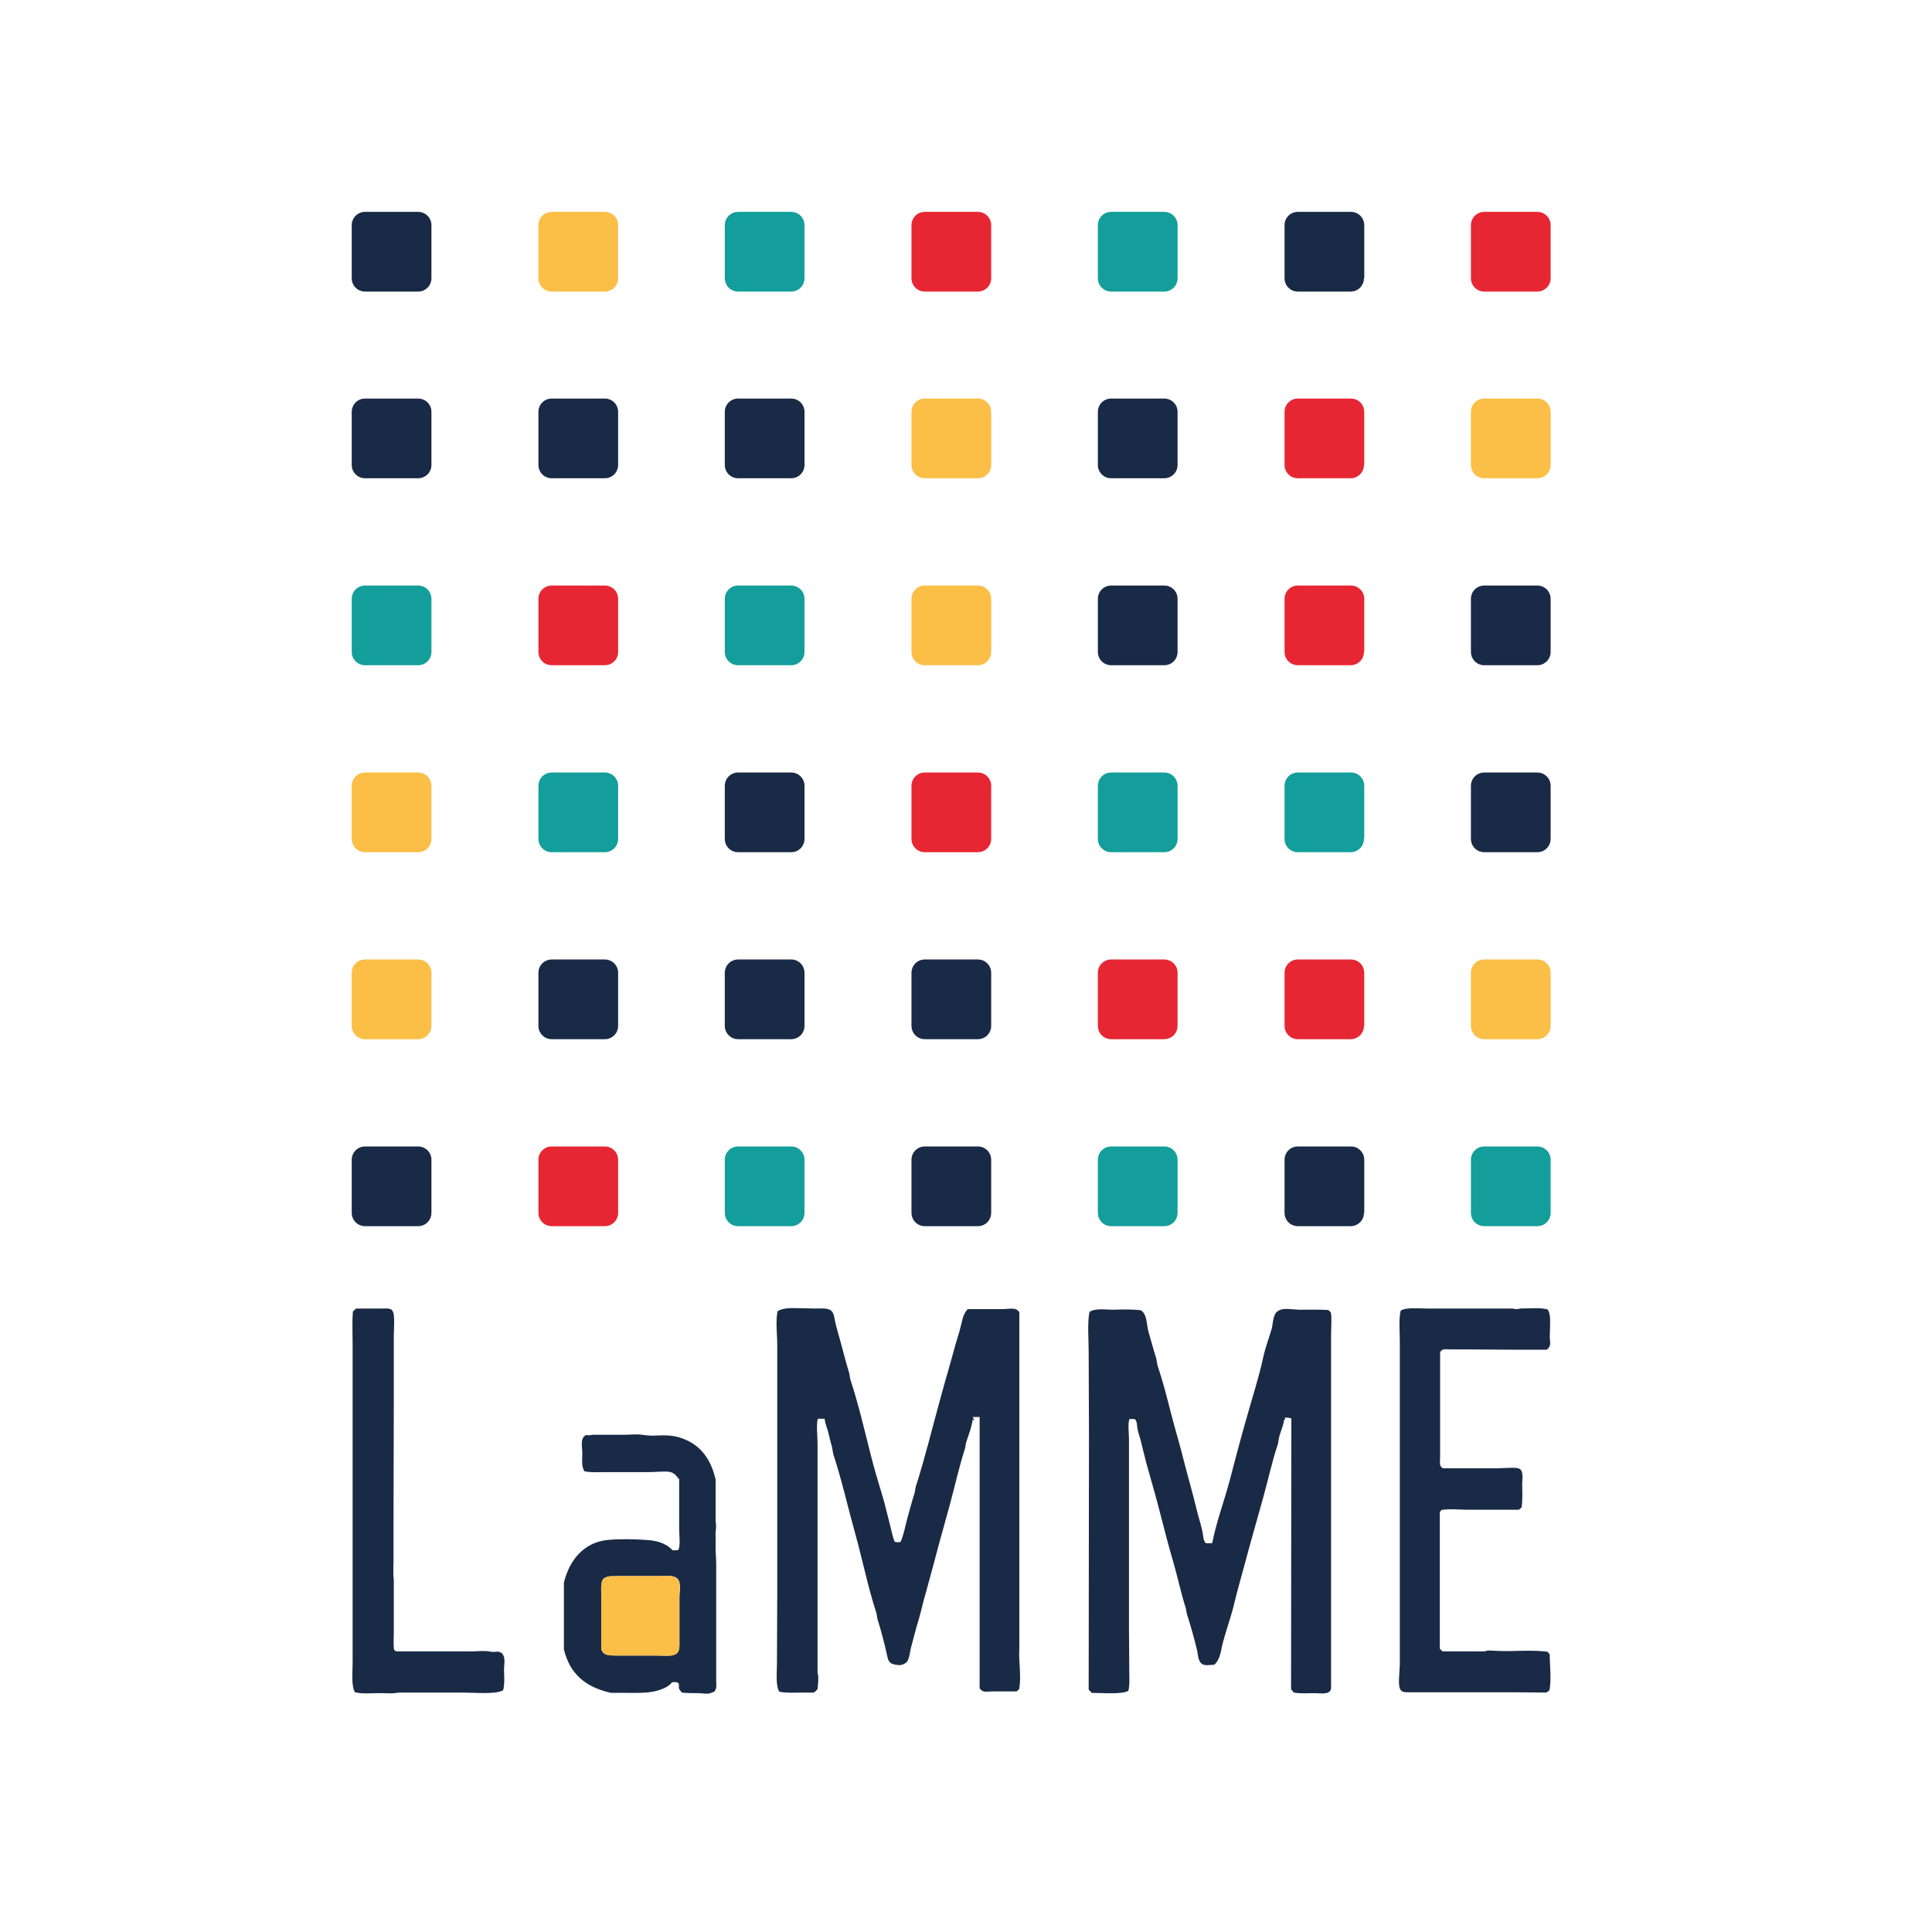 <?xml version="1.0" encoding="utf-8"?>
<!-- Generator: Adobe Illustrator 19.2.1, SVG Export Plug-In . SVG Version: 6.00 Build 0)  -->
<svg version="1.1" id="layer" xmlns="http://www.w3.org/2000/svg" xmlns:xlink="http://www.w3.org/1999/xlink" x="0px" y="0px"
	 viewBox="0 0 652 652" style="enable-background:new 0 0 652 652;" xml:space="preserve">
<style type="text/css">
	.st0{fill:#192A46;}
	.st1{fill:#FBBE46;}
	.st2{fill:#149E9B;}
	.st3{fill:#E62733;}
</style>
<g>
	<path class="st0" d="M120.2,441.6h8.9c1.7,0,3.1-0.2,3.5,1.1c0.7,0.9,0.3,6.4,0.3,8.1v22c0,13.5-0.1,27.4-0.1,41.1v12.7
		c0,2.1-0.2,4.6,0.1,6.5v5.5v12c0,2-0.2,4.4,0.1,6.2c0.2,0.2,0.5,0.3,0.7,0.5H159c1.7,0,3.3-0.2,5-0.1c0.9,0,1.7,0.3,2.6,0.3
		c0.7,0,1.5-0.3,2.2,0.1c0.5,0.2,1,0.6,1.1,1.2c0.7,1.1,0.1,4,0.2,5.3c0.1,2.1,0.2,4.3-0.3,6.3c-2.4,1.5-9.7,0.8-13.5,0.8h-21.8
		c-2.2,0.5-4.7,0.1-6.9,0.2c-2.6,0-5.2,0.3-7.8-0.3c-1.3-2-0.8-6.8-0.8-10.1v-24.1v-62.6v-20.5c0-3.7-0.2-7.8,0.1-11.2
		C119.4,442.3,119.8,441.9,120.2,441.6C123.2,441.6,119.8,441.9,120.2,441.6"/>
	<path class="st0" d="M512.9,441.6c3,0,6.9-0.4,9.4,0.3c1.1,1.7,0.8,4.3,0.8,6.2c0,1-0.1,2.1-0.1,3.1c0,0.9,0.4,2.4-0.1,3.2
		c-0.2,0.6-0.6,0.7-0.9,1.1c-8.5,0-17.3,0-25.5-0.1h-6.9c-0.8,0-2.2-0.2-2.7,0.1c-0.5,0.2-0.6,0.5-0.9,0.8v27.9v7.4
		c0,0.8-0.2,2.4,0.1,3c0.2,0.5,0.5,0.6,0.8,0.9h18.7c1.4,0,6.2-0.4,7,0.1c1.7,0.6,1.1,3.8,1.1,5.1c0,2.7,0.2,5.3-0.2,8
		c-0.3,0.3-0.6,0.5-0.9,0.8h-17.3c-2.8,0-6.3-0.4-8.9,0.1c-0.1,0.2-0.3,0.5-0.5,0.7v46.1c0.3,0.3,0.6,0.6,0.9,0.9h14.3
		c0.9-0.5,2.5-0.2,3.5-0.2c1.6,0.1,3.1,0.1,4.6,0.1c4.3-0.1,8.7-0.3,13,0.2c0.3,0.3,0.5,0.6,0.8,0.9c0,4,0.6,8.6-0.1,12.1
		c-0.3,0.2-0.7,0.7-1.1,0.8c-3.4,0-6.7-0.1-10.1-0.1h-27.6h-8.2c-1.6,0-2.9,0.1-3.4-1.1c-0.8-1.1-0.1-6.7-0.1-8.3v-23.2v-65.4v-20.4
		c0-3.3-0.4-7.6,0.3-10.4c1.9-1.2,6.2-0.7,9.2-0.7h22h6.6C511.1,441.8,512.4,441.9,512.9,441.6C515.9,441.6,512.4,441.9,512.9,441.6
		"/>
	<path class="st0" d="M328.3,478.4c-0.1,2.6-1.6,6.3-2.3,8.5c-0.1,0.6-0.2,1.2-0.3,1.8c-2,6.2-3.4,12.6-5.1,18.9
		c-1.8,6.6-3.7,13.2-5.4,19.8c-0.9,3.3-1.8,6.6-2.7,9.9c-1,3.2-1.6,6.5-2.6,9.7c-0.9,2.9-1.6,5.9-2.4,8.8c-0.5,1.6-0.5,5.1-2.4,5.7
		c-1,0.7-2.6,0.4-3.7,0.1c-1.4-0.4-1.7-1.4-2-2.8c-0.9-4.2-2-8.3-3.3-12.5c-0.1-0.6-0.2-1.2-0.3-1.8c-2.9-8.9-4.7-18-7.2-27
		c-2.5-8.9-4.5-18-7.4-26.8c-0.1-0.8-0.3-1.5-0.4-2.3c-0.5-1.7-0.9-3.4-1.3-5.1c-0.4-1.5-1.1-3-1.2-4.5H276
		c-0.6,1.8-0.1,5.9-0.1,8.1V505v59.6c0.5,0.7,0.1,4.6,0,5.5c-0.5,0.3-0.7,0.9-1.4,1.1h-3.4c-2.6,0-5.9,0.2-8.1-0.3
		c-1.3-2-0.8-6.5-0.8-9.7c0-7.9,0.1-15.7,0.1-23.6v-60.4V454c0-3.7-0.6-8.1,0.1-11.5c2.2-1.4,5.7-1,8.2-1c1.6,0,3.1,0.1,4.6,0.1
		c1.5,0,3.1-0.2,4.6,0.3c1.4,0.5,1.6,2,1.9,3.3c0.3,1.7,0.7,3.2,1.2,4.9c1.3,4.4,2.3,8.9,3.7,13.3c0.1,0.6,0.2,1.3,0.3,1.9
		c3,9.1,5.1,18.5,7.5,27.8c1.2,4.6,2.7,9.2,4,13.8c0.6,2.2,1.1,4.5,1.7,6.7c0.6,2.2,1,4.6,1.8,6.7c0.5,0.2,1.3,0.2,2,0.1
		c1.1-2.4,1.6-5.4,2.3-8c0.8-2.9,1.6-5.9,2.5-8.7c0.1-0.6,0.2-1.2,0.3-1.8c3.3-10.3,5.8-20.8,8.7-31.2c1.4-5.2,3-10.4,4.4-15.7
		c0.7-2.6,1.6-5.1,2.2-7.7c0.5-2,0.8-4,2.3-5.5h11.7c1.2,0,3.7-0.4,4.6,0.1c0.6,0.2,0.7,0.6,1.1,0.9v86.8v26.8
		c-0.3,4.4,0.8,9.7-0.1,13.7c-0.3,0.2-0.5,0.5-0.8,0.7h-8.2c-0.9,0-2.6,0.3-3.2-0.1c-0.6-0.2-0.7-0.6-1.1-0.9v-91.6H328.3
		C328.2,481,329,478.4,328.3,478.4"/>
	<path class="st0" d="M433.4,478.4c0,1.9-1.1,4.4-1.6,6.1c-0.2,0.9-0.4,1.8-0.5,2.7c-2.1,6.2-3.4,12.6-5.2,18.9
		c-1.9,6.9-3.9,13.7-5.7,20.5c-0.9,3.3-1.8,6.6-2.7,9.9c-0.8,2.9-1.4,5.9-2.3,8.8c-0.9,3-1.9,6-2.7,9c-0.7,2.6-0.8,5.6-2.9,7.5
		c-1.2,0-3.1,0.5-4.2-0.3c-1.3-0.9-1.3-3.1-1.6-4.5c-1-4.2-2.2-8.4-3.5-12.5c-0.1-0.6-0.2-1.2-0.3-1.7c-1.7-5.3-2.8-10.8-4.4-16.2
		c-1.6-5.4-3-11-4.4-16.4c-1.4-5.5-3-10.9-4.5-16.3c-0.7-2.6-1.3-5.3-2-8c-0.3-1.2-0.8-2.4-1-3.6c-0.2-1-0.1-2.4-0.8-3.3
		c-0.4-0.2-1.4-0.1-2-0.1v0.3c-0.5,0.8-0.1,5.2-0.1,6.5v17.3v46l0.1,14.3c0,2.4,0.2,5.3-0.3,7.3c-2.1,1.3-9,0.7-12.4,0.7
		c-0.3-0.4-0.6-0.7-1-1.1c0-28.8,0.1-57.5,0.1-86.3c0-9.2-0.1-18.4-0.1-27.7c0-3.9-0.5-10.2,0.3-13.5c2.1-1.3,5.5-0.7,7.9-0.7
		c3.2-0.1,6.4-0.2,9.5,0.2c0.3,0.3,0.5,0.5,0.8,0.8c1.2,1.7,1.1,4.1,1.6,6.1c0.9,3.1,1.7,6.2,2.7,9.3c0.1,0.8,0.3,1.5,0.4,2.3
		c1.8,5.3,3.2,10.8,4.6,16.3c1.4,5.5,3.1,10.9,4.4,16.3c1.4,5.5,3,10.9,4.3,16.4c0.6,2.4,1.4,4.8,1.9,7.2c0.2,0.8,0.3,3.5,1.2,3.9
		h1.8c0.1-0.1,0,0,0.3-0.1c1.4-7.1,4-14,5.9-21.1c1.8-7,3.7-14.1,5.7-21.1c1.9-6.8,4.1-13.5,5.6-20.4c0.7-3.3,2-6.6,2.9-9.8
		c0.4-1.5,0.4-5.2,2.2-5.9c1.4-1.2,5.4-0.4,7.1-0.4c3.3,0,6.5-0.1,9.8,0.1l0.8,0.8c0.4,0.8,0.1,6.3,0.1,7.7v18.7v71.6v21.3v5.7
		c0,0.7,0.1,1.8-0.1,2.3c-0.6,1.8-3.7,1.2-5.1,1.2c-2.5,0-5,0.2-7.4-0.2c-0.2-0.3-0.6-0.8-0.9-1.1c0-30.5,0.1-61,0.1-91.4
		C435.1,478.4,434.1,478.4,433.4,478.4C433.3,480.3,434.1,478.4,433.4,478.4"/>
	<path class="st0" d="M205.8,531.8C205.5,532.1,211.4,531.8,205.8,531.8"/>
	<path class="st0" d="M227.6,558.4c-0.8,0.6-4.6,0.3-6.1,0.3h-12.4c-3.2,0-5.6,0.2-6.2-2.3v-18.3c0-2.6-0.3-5.2,1.6-5.8
		c0.3-0.2,1-0.2,1.4-0.4h16.7c1.8,0,5.1-0.6,6.3,1.2c1,1.5,0.4,4.2,0.4,5.9v13.9C229.3,555.5,229.6,557.8,227.6,558.4 M241.7,567.4
		V561v-24v-9c0-2.4-0.3-4.8-0.2-7.1c0.1-1.2-0.1-2.4,0-3.6c0.1-1.2,0.3-2.5,0-3.7v-14.3c-1.5-6.5-4.8-11.6-11.3-13.9
		c-3.5-1.3-6.4-1-10-0.9c-1.6,0-3.1-0.3-4.6-0.4c-1.6-0.1-3.2,0.1-4.8,0.1h-12.9c4.3,0-0.5,0.4,0,0c-0.5,0.4-1,0.5-1.2,1.2
		c-0.7,1.1-0.1,4.1-0.2,5.4c0,1.8-0.3,4.1,0.7,5.7c2,0.5,5.1,0.3,7.6,0.3h14c2,0,4-0.2,6-0.2c2.4,0.1,2.9,0.8,4.4,2.6v16.9
		c0,2,0.5,5.5-0.3,7c-0.5,0.1-1.2,0.1-1.9,0.1c-2.3-2.5-5.5-3.3-8.8-3.5c-4.3-0.3-8.9-0.4-13.2,0c-8,0.8-12.9,6.9-14.7,14.4v11.6
		v10.9c2,8.4,7.4,12.8,15.9,14.7h5.5c2.9,0,5.8,0.1,8.6-0.4c2.1-0.4,5.3-1.4,6.5-3.2c0.6,0,1.4-0.1,1.8,0.1c0.7,0.3,0.5,1,0.5,1.6
		c0,0.9,0.6,1.1,1,1.8c1.9,0.2,3.9,0.2,5.8,0.2c1.1,0,3.3,0.5,4.3-0.2c0.7-0.1,1.2-0.5,1.3-1.1C241.9,569.5,241.7,568.2,241.7,567.4
		"/>
	<path class="st1" d="M227.6,558.4c-0.8,0.6-4.6,0.3-6.1,0.3h-12.4c-3.2,0-5.6,0.2-6.2-2.3v-18.3c0-2.6-0.3-5.2,1.6-5.8
		c0.3-0.2,1-0.2,1.3-0.4h16.7c1.8,0,5.1-0.6,6.3,1.2c1,1.5,0.4,4.2,0.4,5.9v13.9C229.3,555.5,229.6,557.8,227.6,558.4"/>
	<path class="st0" d="M145.6,409.3c0,2.5-2,4.5-4.5,4.5h-17.9c-2.5,0-4.5-2-4.5-4.5v-17.9c0-2.5,2-4.5,4.5-4.5h17.9
		c2.5,0,4.5,2,4.5,4.5V409.3z"/>
	<path class="st2" d="M523.3,409.3c0,2.5-2,4.5-4.5,4.5h-17.9c-2.5,0-4.5-2-4.5-4.5v-17.9c0-2.5,2-4.5,4.5-4.5h17.9
		c2.5,0,4.5,2,4.5,4.5V409.3z"/>
	<path class="st0" d="M460.3,409.3c0,2.5-2,4.5-4.5,4.5H438c-2.5,0-4.5-2-4.5-4.5v-17.9c0-2.5,2-4.5,4.5-4.5h17.9
		c2.5,0,4.5,2,4.5,4.5V409.3z"/>
	<path class="st2" d="M397.4,409.3c0,2.5-2,4.5-4.5,4.5H375c-2.5,0-4.5-2-4.5-4.5v-17.9c0-2.5,2-4.5,4.5-4.5h17.9
		c2.5,0,4.5,2,4.5,4.5V409.3z"/>
	<path class="st0" d="M334.5,409.3c0,2.5-2,4.5-4.5,4.5h-17.9c-2.5,0-4.5-2-4.5-4.5v-17.9c0-2.5,2-4.5,4.5-4.5H330
		c2.5,0,4.5,2,4.5,4.5V409.3z"/>
	<path class="st2" d="M271.5,409.3c0,2.5-2,4.5-4.5,4.5h-17.9c-2.5,0-4.5-2-4.5-4.5v-17.9c0-2.5,2-4.5,4.5-4.5H267
		c2.5,0,4.5,2,4.5,4.5V409.3z"/>
	<path class="st3" d="M208.6,409.3c0,2.5-2,4.5-4.5,4.5h-17.9c-2.5,0-4.5-2-4.5-4.5v-17.9c0-2.5,2-4.5,4.5-4.5h17.9
		c2.5,0,4.5,2,4.5,4.5V409.3z"/>
	<path class="st1" d="M145.6,346.2c0,2.5-2,4.5-4.5,4.5h-17.9c-2.5,0-4.5-2-4.5-4.5v-17.9c0-2.5,2-4.5,4.5-4.5h17.9
		c2.5,0,4.5,2,4.5,4.5V346.2z"/>
	<path class="st1" d="M523.3,346.2c0,2.5-2,4.5-4.5,4.5h-17.9c-2.5,0-4.5-2-4.5-4.5v-17.9c0-2.5,2-4.5,4.5-4.5h17.9
		c2.5,0,4.5,2,4.5,4.5V346.2z"/>
	<path class="st3" d="M460.3,346.2c0,2.5-2,4.5-4.5,4.5H438c-2.5,0-4.5-2-4.5-4.5v-17.9c0-2.5,2-4.5,4.5-4.5h17.9
		c2.5,0,4.5,2,4.5,4.5V346.2z"/>
	<path class="st3" d="M397.4,346.2c0,2.5-2,4.5-4.5,4.5H375c-2.5,0-4.5-2-4.5-4.5v-17.9c0-2.5,2-4.5,4.5-4.5h17.9
		c2.5,0,4.5,2,4.5,4.5V346.2z"/>
	<path class="st0" d="M334.5,346.2c0,2.5-2,4.5-4.5,4.5h-17.9c-2.5,0-4.5-2-4.5-4.5v-17.9c0-2.5,2-4.5,4.5-4.5H330
		c2.5,0,4.5,2,4.5,4.5V346.2z"/>
	<path class="st0" d="M271.5,346.2c0,2.5-2,4.5-4.5,4.5h-17.9c-2.5,0-4.5-2-4.5-4.5v-17.9c0-2.5,2-4.5,4.5-4.5H267
		c2.5,0,4.5,2,4.5,4.5V346.2z"/>
	<path class="st0" d="M208.6,346.2c0,2.5-2,4.5-4.5,4.5h-17.9c-2.5,0-4.5-2-4.5-4.5v-17.9c0-2.5,2-4.5,4.5-4.5h17.9
		c2.5,0,4.5,2,4.5,4.5V346.2z"/>
	<path class="st1" d="M145.6,283.1c0,2.5-2,4.5-4.5,4.5h-17.9c-2.5,0-4.5-2-4.5-4.5v-17.9c0-2.5,2-4.5,4.5-4.5h17.9
		c2.5,0,4.5,2,4.5,4.5V283.1z"/>
	<path class="st0" d="M523.3,283.1c0,2.5-2,4.5-4.5,4.5h-17.9c-2.5,0-4.5-2-4.5-4.5v-17.9c0-2.5,2-4.5,4.5-4.5h17.9
		c2.5,0,4.5,2,4.5,4.5V283.1z"/>
	<path class="st2" d="M460.3,283.1c0,2.5-2,4.5-4.5,4.5H438c-2.5,0-4.5-2-4.5-4.5v-17.9c0-2.5,2-4.5,4.5-4.5h17.9
		c2.5,0,4.5,2,4.5,4.5V283.1z"/>
	<path class="st2" d="M397.4,283.1c0,2.5-2,4.5-4.5,4.5H375c-2.5,0-4.5-2-4.5-4.5v-17.9c0-2.5,2-4.5,4.5-4.5h17.9
		c2.5,0,4.5,2,4.5,4.5V283.1z"/>
	<path class="st3" d="M334.5,283.1c0,2.5-2,4.5-4.5,4.5h-17.9c-2.5,0-4.5-2-4.5-4.5v-17.9c0-2.5,2-4.5,4.5-4.5H330
		c2.5,0,4.5,2,4.5,4.5V283.1z"/>
	<path class="st0" d="M271.5,283.1c0,2.5-2,4.5-4.5,4.5h-17.9c-2.5,0-4.5-2-4.5-4.5v-17.9c0-2.5,2-4.5,4.5-4.5H267
		c2.5,0,4.5,2,4.5,4.5V283.1z"/>
	<path class="st2" d="M208.6,283.1c0,2.5-2,4.5-4.5,4.5h-17.9c-2.5,0-4.5-2-4.5-4.5v-17.9c0-2.5,2-4.5,4.5-4.5h17.9
		c2.5,0,4.5,2,4.5,4.5V283.1z"/>
	<path class="st2" d="M145.6,220c0,2.5-2,4.5-4.5,4.5h-17.9c-2.5,0-4.5-2-4.5-4.5v-17.9c0-2.5,2-4.5,4.5-4.5h17.9
		c2.5,0,4.5,2,4.5,4.5V220z"/>
	<path class="st0" d="M523.3,220c0,2.5-2,4.5-4.5,4.5h-17.9c-2.5,0-4.5-2-4.5-4.5v-17.9c0-2.5,2-4.5,4.5-4.5h17.9
		c2.5,0,4.5,2,4.5,4.5V220z"/>
	<path class="st3" d="M460.3,220c0,2.5-2,4.5-4.5,4.5H438c-2.5,0-4.5-2-4.5-4.5v-17.9c0-2.5,2-4.5,4.5-4.5h17.9c2.5,0,4.5,2,4.5,4.5
		V220z"/>
	<path class="st0" d="M397.4,220c0,2.5-2,4.5-4.5,4.5H375c-2.5,0-4.5-2-4.5-4.5v-17.9c0-2.5,2-4.5,4.5-4.5h17.9c2.5,0,4.5,2,4.5,4.5
		V220z"/>
	<path class="st1" d="M334.5,220c0,2.5-2,4.5-4.5,4.5h-17.9c-2.5,0-4.5-2-4.5-4.5v-17.9c0-2.5,2-4.5,4.5-4.5H330
		c2.5,0,4.5,2,4.5,4.5V220z"/>
	<path class="st2" d="M271.5,220c0,2.5-2,4.5-4.5,4.5h-17.9c-2.5,0-4.5-2-4.5-4.5v-17.9c0-2.5,2-4.5,4.5-4.5H267
		c2.5,0,4.5,2,4.5,4.5V220z"/>
	<path class="st3" d="M208.6,220c0,2.5-2,4.5-4.5,4.5h-17.9c-2.5,0-4.5-2-4.5-4.5v-17.9c0-2.5,2-4.5,4.5-4.5h17.9
		c2.5,0,4.5,2,4.5,4.5V220z"/>
	<path class="st0" d="M145.6,156.9c0,2.5-2,4.5-4.5,4.5h-17.9c-2.5,0-4.5-2-4.5-4.5v-17.9c0-2.5,2-4.5,4.5-4.5h17.9
		c2.5,0,4.5,2,4.5,4.5V156.9z"/>
	<path class="st1" d="M523.3,156.9c0,2.5-2,4.5-4.5,4.5h-17.9c-2.5,0-4.5-2-4.5-4.5v-17.9c0-2.5,2-4.5,4.5-4.5h17.9
		c2.5,0,4.5,2,4.5,4.5V156.9z"/>
	<path class="st3" d="M460.3,156.9c0,2.5-2,4.5-4.5,4.5H438c-2.5,0-4.5-2-4.5-4.5v-17.9c0-2.5,2-4.5,4.5-4.5h17.9
		c2.5,0,4.5,2,4.5,4.5V156.9z"/>
	<path class="st0" d="M397.4,156.9c0,2.5-2,4.5-4.5,4.5H375c-2.5,0-4.5-2-4.5-4.5v-17.9c0-2.5,2-4.5,4.5-4.5h17.9
		c2.5,0,4.5,2,4.5,4.5V156.9z"/>
	<path class="st1" d="M334.5,156.9c0,2.5-2,4.5-4.5,4.5h-17.9c-2.5,0-4.5-2-4.5-4.5v-17.9c0-2.5,2-4.5,4.5-4.5H330
		c2.5,0,4.5,2,4.5,4.5V156.9z"/>
	<path class="st0" d="M271.5,156.9c0,2.5-2,4.5-4.5,4.5h-17.9c-2.5,0-4.5-2-4.5-4.5v-17.9c0-2.5,2-4.5,4.5-4.5H267
		c2.5,0,4.5,2,4.5,4.5V156.9z"/>
	<path class="st0" d="M208.6,156.9c0,2.5-2,4.5-4.5,4.5h-17.9c-2.5,0-4.5-2-4.5-4.5v-17.9c0-2.5,2-4.5,4.5-4.5h17.9
		c2.5,0,4.5,2,4.5,4.5V156.9z"/>
	<path class="st0" d="M145.6,93.9c0,2.5-2,4.5-4.5,4.5h-17.9c-2.5,0-4.5-2-4.5-4.5V76c0-2.5,2-4.5,4.5-4.5h17.9c2.5,0,4.5,2,4.5,4.5
		V93.9z"/>
	<path class="st3" d="M523.3,93.9c0,2.5-2,4.5-4.5,4.5h-17.9c-2.5,0-4.5-2-4.5-4.5V76c0-2.5,2-4.5,4.5-4.5h17.9c2.5,0,4.5,2,4.5,4.5
		V93.9z"/>
	<path class="st0" d="M460.3,93.9c0,2.5-2,4.5-4.5,4.5H438c-2.5,0-4.5-2-4.5-4.5V76c0-2.5,2-4.5,4.5-4.5h17.9c2.5,0,4.5,2,4.5,4.5
		V93.9z"/>
	<path class="st2" d="M397.4,93.9c0,2.5-2,4.5-4.5,4.5H375c-2.5,0-4.5-2-4.5-4.5V76c0-2.5,2-4.5,4.5-4.5h17.9c2.5,0,4.5,2,4.5,4.5
		V93.9z"/>
	<path class="st3" d="M334.5,93.9c0,2.5-2,4.5-4.5,4.5h-17.9c-2.5,0-4.5-2-4.5-4.5V76c0-2.5,2-4.5,4.5-4.5H330c2.5,0,4.5,2,4.5,4.5
		V93.9z"/>
	<path class="st2" d="M271.5,93.9c0,2.5-2,4.5-4.5,4.5h-17.9c-2.5,0-4.5-2-4.5-4.5V76c0-2.5,2-4.5,4.5-4.5H267c2.5,0,4.5,2,4.5,4.5
		V93.9z"/>
	<path class="st1" d="M208.6,93.9c0,2.5-2,4.5-4.5,4.5h-17.9c-2.5,0-4.5-2-4.5-4.5V76c0-2.5,2-4.5,4.5-4.5h17.9c2.5,0,4.5,2,4.5,4.5
		V93.9z"/>
</g>
</svg>
